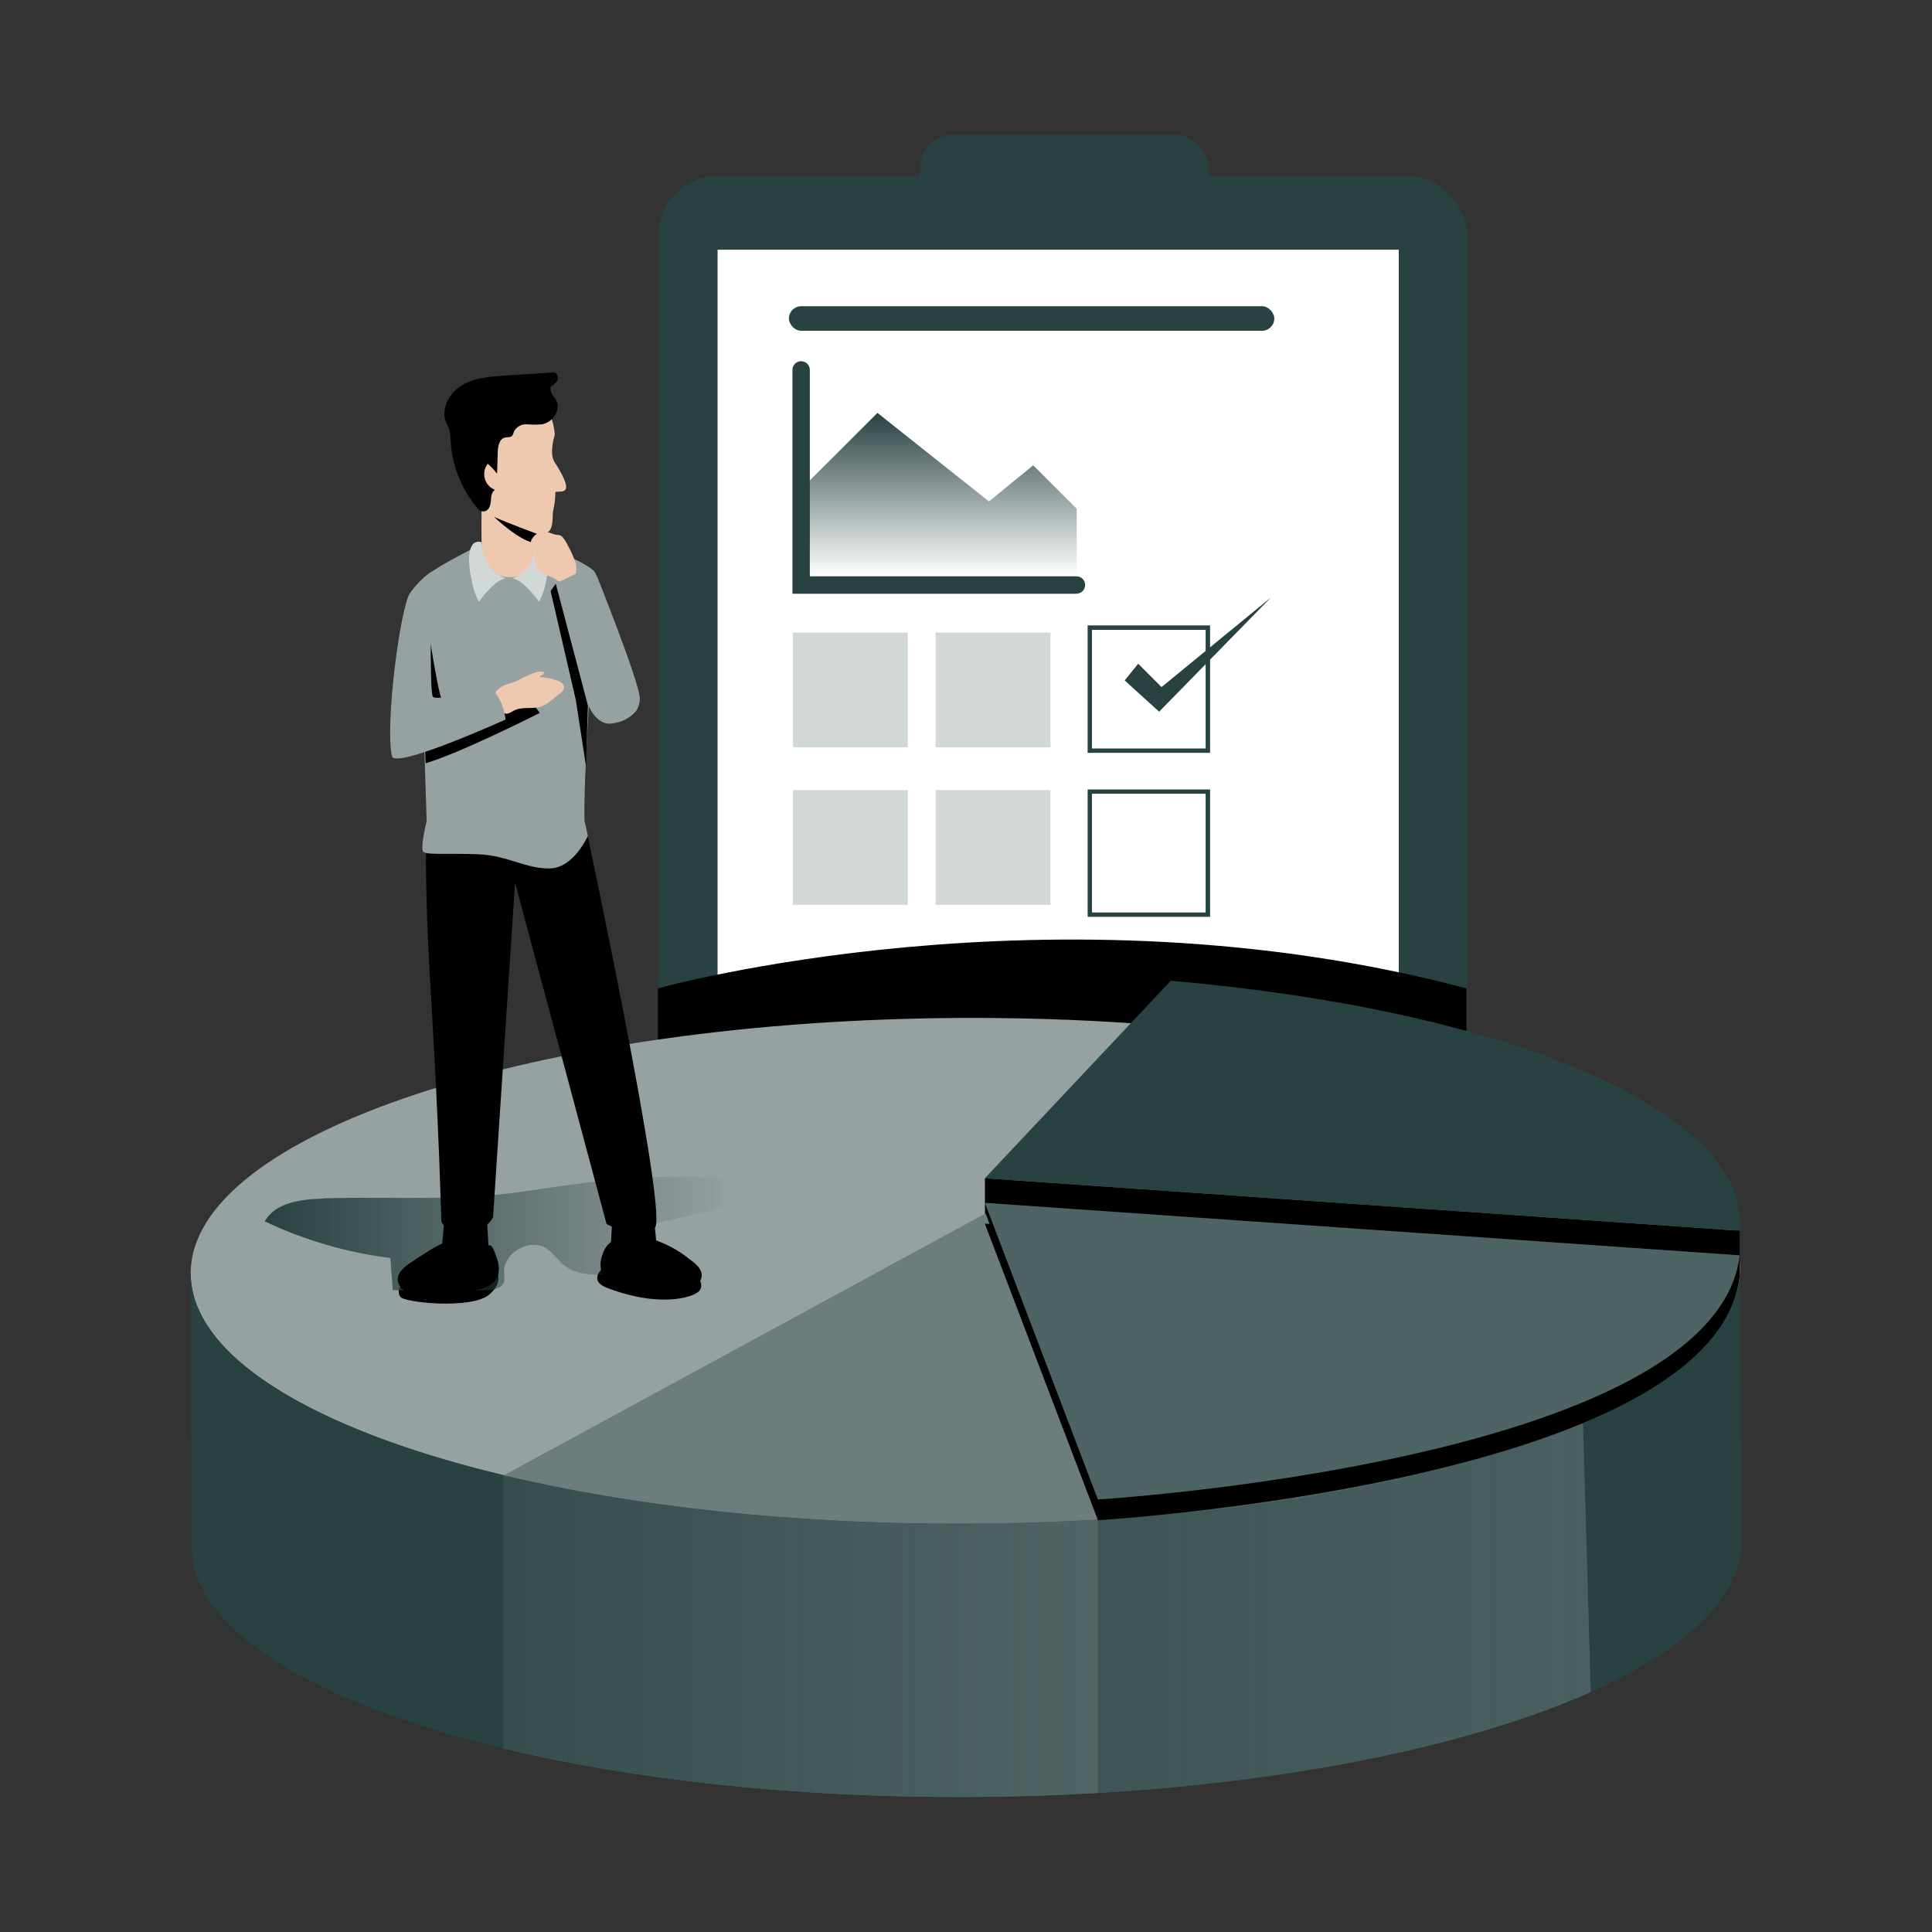 <?xml version="1.0" encoding="UTF-8"?>
<svg xmlns="http://www.w3.org/2000/svg" width="240" height="240" xmlns:xlink="http://www.w3.org/1999/xlink" viewBox="0 0 240 240">
  <rect x="0" y="0" width="240" height="240" fill="#333333" stroke="none"/>
  <defs>
    <style>
      .cls-1 {
        fill: none;
      }

      .cls-1, .cls-2, .cls-3, .cls-4, .cls-5, .cls-6, .cls-7, .cls-8, .cls-9, .cls-10, .cls-11, .cls-12, .cls-13, .cls-14, .cls-15, .cls-16 {
        stroke-width: 0px;
      }

      .cls-2 {
        fill: #96a2a2;
      }

      .cls-3 {
        fill: #eec8af;
      }

      .cls-4 {
        fill: #d2d7d7;
      }

      .cls-5 {
        fill: url(#_新規グラデーションスウォッチ_2-4);
      }

      .cls-5, .cls-6, .cls-7, .cls-8, .cls-12 {
        mix-blend-mode: multiply;
      }

      .cls-6 {
        fill: url(#_新規グラデーションスウォッチ_2-5);
      }

      .cls-7 {
        fill: url(#_新規グラデーションスウォッチ_2-2);
      }

      .cls-8 {
        fill: url(#_新規グラデーションスウォッチ_2-3);
      }

      .cls-9 {
        fill: url(#_新規グラデーションスウォッチ_2-6);
      }

      .cls-10 {
        fill: #000;
      }

      .cls-11 {
        fill: url(#_名称未設定グラデーション_3);
      }

      .cls-12 {
        fill: url(#_新規グラデーションスウォッチ_2);
      }

      .cls-17 {
        isolation: isolate;
      }

      .cls-13 {
        fill: #4e6363;
      }

      .cls-14 {
        fill: #6c7d7d;
      }

      .cls-15 {
        fill: #284141;
      }

      .cls-16 {
        fill: #fff;
      }
    </style>
    <linearGradient id="_名称未設定グラデーション_3" data-name="名称未設定グラデーション 3" x1="117" y1="71.59" x2="117" y2="51.29" gradientUnits="userSpaceOnUse">
      <stop offset="0" stop-color="#284141" stop-opacity="0"/>
      <stop offset="1" stop-color="#284141"/>
    </linearGradient>
    <linearGradient id="_新規グラデーションスウォッチ_2" data-name="新規グラデーションスウォッチ 2" x1="23.68" y1="188.81" x2="216.32" y2="188.81" gradientUnits="userSpaceOnUse">
      <stop offset="0" stop-color="#284141"/>
      <stop offset="1" stop-color="#284141" stop-opacity="0"/>
    </linearGradient>
    <linearGradient id="_新規グラデーションスウォッチ_2-2" data-name="新規グラデーションスウォッチ 2" x1="23.68" y1="187.7" x2="216.32" y2="187.7" xlink:href="#_新規グラデーションスウォッチ_2"/>
    <linearGradient id="_新規グラデーションスウォッチ_2-3" data-name="新規グラデーションスウォッチ 2" x1="23.68" y1="183.86" x2="216.32" y2="183.86" xlink:href="#_新規グラデーションスウォッチ_2"/>
    <linearGradient id="_新規グラデーションスウォッチ_2-4" data-name="新規グラデーションスウォッチ 2" x1="23.68" y1="199.66" x2="216.32" y2="199.66" xlink:href="#_新規グラデーションスウォッチ_2"/>
    <linearGradient id="_新規グラデーションスウォッチ_2-5" data-name="新規グラデーションスウォッチ 2" x1="23.68" y1="203.25" x2="216.32" y2="203.25" xlink:href="#_新規グラデーションスウォッチ_2"/>
    <linearGradient id="_新規グラデーションスウォッチ_2-6" data-name="新規グラデーションスウォッチ 2" x1="32.9" y1="153.26" x2="91.32" y2="153.26" xlink:href="#_新規グラデーションスウォッチ_2"/>
  </defs>
  <g class="cls-17">
    <g id="_レイヤー_2" data-name="レイヤー 2">
      <g id="design">
        <g>
          <g id="data_report_data-analysis-7" data-name="data report data-analysis-7">
            <rect class="cls-15" x="81.81" y="21.87" width="100.48" height="130.4" rx="7.3" ry="7.3"/>
            <rect class="cls-16" x="89.14" y="31.02" width="84.62" height="110.93"/>
            <rect class="cls-15" x="114.27" y="16.76" width="35.9" height="10.69" rx="4.13" ry="4.13"/>
            <rect class="cls-4" x="98.51" y="78.58" width="14.26" height="14.26"/>
            <rect class="cls-4" x="98.51" y="98.14" width="14.26" height="14.26"/>
            <rect class="cls-4" x="116.23" y="78.58" width="14.26" height="14.26"/>
            <rect class="cls-4" x="116.23" y="98.14" width="14.26" height="14.26"/>
            <rect class="cls-15" x="98" y="38.04" width="60.3" height="3.05" rx="1.53" ry="1.53"/>
            <path class="cls-15" d="M150.32,93.52h-15.21v-15.83h15.21v15.83ZM135.65,92.98h14.12v-14.74h-14.12v14.74Z"/>
            <path class="cls-15" d="M150.32,113.89h-15.21v-15.82h15.21v15.82ZM135.65,113.35h14.12v-14.75h-14.12v14.75Z"/>
            <path class="cls-15" d="M133.74,73.76h-35.3v-27.81c0-.6.49-1.08,1.08-1.08h0c.59,0,1.08.48,1.08,1.08h0v25.64h33.12c.6,0,1.08.48,1.08,1.08h0c0,.6-.49,1.08-1.08,1.08h0Z"/>
            <polygon class="cls-11" points="100.24 60.04 109 51.29 122.85 62.29 128.35 57.8 133.75 63.2 133.75 71.59 100.62 71.59 100.24 60.04"/>
            <polygon class="cls-15" points="139.71 84.52 143.99 88.41 157.89 74.21 144.29 85.35 141.39 82.45 139.71 84.52"/>
          </g>
          <path id="shadow_data-analysis-7" data-name="shadow data-analysis-7" class="cls-10" d="M81.73,122.78s48.89-13.65,100.44,0v15.48l-100.44-6.31v-9.17h0Z"/>
          <g id="pie_chart_data-analysis-7" data-name="pie chart data-analysis-7">
            <path class="cls-15" d="M216.32,191.49c.07,17.34-42.96,31.56-96.13,31.75-53.17.18-96.3-13.73-96.36-31.07l-.16-33.97c13.26-12.19,54.5,12.37,96.29,12.23,32.05-.12,78.68-20.7,96.2-12.9l.15,33.97Z"/>
            <path class="cls-10" d="M216.17,157.52c.07,17.34-42.96,31.56-96.13,31.75-53.17.18-96.29-13.73-96.35-31.07,13.25-12.19,54.49,12.37,96.29,12.19,32.05-.08,78.68-20.68,96.2-12.87Z"/>
            <path class="cls-2" d="M216.17,157.52c0,.35,0,.69-.05,1.03-1.6,16.88-43.98,30.53-96.08,30.72-53.15.18-96.29-13.73-96.35-31.07-.06-17.34,42.96-31.56,96.13-31.75,8.87-.03,17.47.33,25.63,1.04,40.73,3.51,70.68,15.58,70.72,30.03h0Z"/>
            <path class="cls-15" d="M216.17,151.87c0,.34,0,.68-.05,1.02l-93.78-6.52,23.1-24.54c40.73,3.54,70.68,15.6,70.72,30.05h0Z"/>
            <polygon class="cls-10" points="122.35 146.37 122.35 152.02 216.11 158.55 216.11 152.89 122.35 146.37"/>
            <g>
              <path class="cls-13" d="M196.59,174.66s-24.38,9-60.21,11.61h0v2.49c24.51-1.45,45.83-5.92,60.25-12.17l-.04-1.94Z"/>
              <path class="cls-14" d="M136.35,188.76l-13.91-38.03h0s-59.85,32.54-59.85,32.54c16.05,3.84,35.94,6.08,57.47,6,5.55-.02,10.99-.19,16.29-.51Z"/>
              <path class="cls-12" d="M136.39,188.76s-.02,0-.03,0l.03.1v-.1Z"/>
              <path class="cls-7" d="M62.59,183.27c-23.58-5.64-38.87-14.75-38.91-25.07l.15,33.96c.03,10.3,15.25,19.38,38.73,25.03v-33.91h.03Z"/>
              <path class="cls-8" d="M216.32,191.48l-.16-33.96c.02,7.14-7.25,13.75-19.53,19.07l.97,33.6c11.78-5.26,18.74-11.73,18.71-18.71Z"/>
              <path class="cls-13" d="M136.39,188.76v33.97c25.04-1.47,46.77-6.09,61.22-12.54l-.97-33.6c-14.42,6.25-35.74,10.72-60.25,12.17Z"/>
              <path class="cls-5" d="M136.39,188.76v33.97c25.04-1.47,46.77-6.09,61.22-12.54l-.97-33.6c-14.42,6.25-35.74,10.72-60.25,12.17Z"/>
              <path class="cls-14" d="M136.39,222.73v-33.87l-.03-.1c-5.29.31-10.74.49-16.29.51-21.54.07-41.42-2.16-57.47-6h-.03v33.92c16.07,3.86,36.02,6.12,57.63,6.04,5.52-.02,10.93-.19,16.19-.5Z"/>
              <path class="cls-6" d="M136.39,222.73v-33.87l-.03-.1c-5.29.31-10.74.49-16.29.51-21.54.07-41.42-2.16-57.47-6h-.03v33.92c16.07,3.86,36.02,6.12,57.63,6.04,5.52-.02,10.93-.19,16.19-.5Z"/>
            </g>
            <path class="cls-10" d="M216.12,158.53h0c-3.09,25.67-79.73,30.32-79.73,30.32l-14.05-36.84,93.78,3.93v2.58h0Z"/>
            <path class="cls-13" d="M216.12,155.94h0c-3.1,25.69-79.74,30.33-79.74,30.33l-14.04-36.85,93.78,6.52h0Z"/>
          </g>
          <g id="character_data-analysis-7" data-name="character data-analysis-7">
            <path class="cls-10" d="M49.71,159.84c-.24.37-.24.86,0,1.23.37.75,8.91,1.62,11.07-.26,2.17-1.88.58-3.3.58-3.3l-11.65,2.34Z"/>
            <path class="cls-10" d="M86.9,159c.25.36.28.84.07,1.22-.33.76-4.52,2.43-11.49-.21-2.69-1-.36-2.68-.36-2.68l11.78,1.66h0Z"/>
            <path class="cls-9" d="M40.18,148.89c-2.74.09-5.95.45-7.29,2.83,4.92,2.34,10.19,3.88,15.6,4.55l.3,4c3.86.11,7.72.11,11.59,0,.86,0,1.95-.19,2.23-1.02.07-.38.07-.77,0-1.16-.09-2.5,3.24-4.37,5.33-2.97.81.55,1.36,1.42,2.12,2.04,1.73,1.39,4.19,1.25,6.4,1.04l9.23-.89-6.91-4.7,9.64-2.27c1.45-.34,3.29-1.36,2.8-2.76-.34-.96-1.56-1.2-2.57-1.26-8.1-.55-15.56.48-23.48,1.67-8,1.24-16.8.63-25,.87v.02Z"/>
            <path class="cls-10" d="M81.22,151.11l.36,3.73s-1.44,2.17-3.3,2.31-2.5-.76-2.5-.76l.31-5.49"/>
            <path class="cls-10" d="M55.21,151.51l-.36,3.83s1.46,2.23,3.38,2.37,2.57-.81,2.57-.81l-.32-5.67"/>
            <path class="cls-2" d="M59.81,67.61s-7.42,3.58-7.6,4.76.81,30.07.81,30.07c0,0,2.43,3.12,9.79,3.12s9.96-2.11,9.84-3.17c-.42-3.66,1.54-29.81,1.37-31.04-.16-1.23-7.02-3.73-7.02-3.73l-7.2-.02h0Z"/>
            <path class="cls-10" d="M64.43,85.94s-8.91,1.62-9.5,1.05-2.65-15.06-2.71-14.62c-.12.81.37,14.72.65,22.45,4.58-1.38,14.18-6.26,14.18-6.26-.71-1.03-1.6-1.91-2.63-2.61h0Z"/>
            <path class="cls-3" d="M64.33,84.53h.04c.44-.27.9-.5,1.38-.69l.34-.15c.23-.1.46-.18.71-.24.19-.04.39-.04.58,0,.09,0,.18.05.18.14,0,.04-.02.07-.04.1-.09.12-.21.21-.35.25-.04,0-.07.03-.11.05-.03.04-.03.08,0,.11h.05c.75.06,1.49.22,2.2.46.38.16.81.47.76.89-.07.28-.25.52-.49.67l-1.07.86c-.34.3-.71.55-1.12.73-1.13.46-2.5,0-3.57.57-.36.2-.81.53-1.15.32-.13-.09-.23-.21-.3-.35-.32-.55-1.13-1.85-.7-2.43.49-.48,1.11-.82,1.79-.95.3-.09.59-.22.86-.37h0Z"/>
            <path class="cls-3" d="M59.83,63.08s-.05,2.59,0,4.49c0,1.41.5,4.13,3.51,4.13s3.36-3.47,3.31-4.13c.08-1,.08-2.01,0-3.02-.23-1.61-6.65-2.58-6.82-1.47Z"/>
            <path class="cls-4" d="M59.8,67.36c-.45-.18-.96,0-1.19.44-.45.76-.48,2.27,0,4.34.14.91.44,1.79.88,2.6,0,0,1.97-2.78,3.36-2.9,0,0-2.74-.55-3.05-4.48Z"/>
            <path class="cls-4" d="M66.65,67.36c.45-.18.96,0,1.19.44.45.76.48,2.27,0,4.34-.14.91-.44,1.79-.88,2.6,0,0-1.97-2.78-3.36-2.9,0,0,2.74-.55,3.05-4.48Z"/>
            <path class="cls-10" d="M53.06,102.43s-.55,4.28.5,21.68c.99,16.19,1.26,27.53,1.26,27.53,0,0,.11,1.33,2.9,1.36,2.79.04,3.53-1.8,3.53-1.8l2.73-41.57,11.37,42.42s3.35,1.93,5.97.48c1.86-1.03-8.63-50.19-8.63-50.19-6.2,2.94-13.4,2.97-19.63.09h0Z"/>
            <path class="cls-2" d="M53.6,71.02c-1.06.72-1.96,1.63-2.68,2.68-1.18,1.73-3.12,16.29-2.23,20.24.38,1.66,14.12-4.56,14.12-4.56,0,0-.33-2.79-1.78-3.74,0,0-6.73,1.44-7.24.94s-.18-15.57-.18-15.57Z"/>
            <path class="cls-3" d="M68.93,53.97s-.76,2.31-.05,3.41c2.59,4.05,1.12,3.64.15,3.72-.12,0,.05.81-.3,2.27-.27,1.17.55,3.86-3.07,2.73-1.04-.33-6.07-1.73-6.42-4.86-.45-3.88-2.83-8.81,1.87-10.45,5.64-1.96,7.48-.44,7.81,3.17Z"/>
            <path class="cls-10" d="M66.7,66.32s-3.67-1.36-5.33-2.11c0,0,3.45,3.28,5.24,3.24l.09-1.13h0Z"/>
            <path class="cls-2" d="M74.07,71.36s5.13,12.79,5.39,15.2-2.83,3.6-4.2,3.24c-3.05-.86-2.57-6.08-2.57-6.08l1.37-12.36h0Z"/>
            <path class="cls-3" d="M70.59,67.86c-.17-.38-.39-.75-.65-1.07-.12-.15-.27-.26-.45-.32-.15-.02-.28-.04-.43-.04-.18-.04-.36-.09-.54-.17-.48-.2-1.02-.23-1.52-.07-.5.16-.89.56-1.05,1.06-.06.19-.04.41.07.58.15.16.38.2.57.09.05.31,0,.62-.09.91-.09.4-.09.82,0,1.21.07.41.29.77.62,1.04.54.42,1.3.45,1.85.86.08.07.17.14.26.19.16.07.34.11.52.11.36.05.73-.02,1.05-.19.17-.13.29-.32.47-.43.06-.04.13-.08.18-.14.16-.2.12-.67.14-.92,0-.26-.04-.52-.13-.77-.24-.67-.53-1.32-.87-1.94h0Z"/>
            <path class="cls-2" d="M79.46,86.56l-7.07-15.7-3.84,1.86,4.45,14.65s1.27,3.48,3.69,2.27c2.42-1.21,2.55-.96,2.77-3.08h0Z"/>
            <path class="cls-10" d="M69.27,50.57c-.11,1.06-.89,1.93-1.94,2.14-.63.05-1.26.05-1.88,0-.65-.05-1.26.29-1.58.85-.1.22-.12.48-.31.63s-.55.11-.81.16c-.72.15-.9,1.08-.92,1.82l-.08,2.67c-.35-.45-.74-.86-1.16-1.23-.71.91-.55,2.22.35,2.93.16.13.35.23.54.31-.45.28-.47.91-.51,1.43s-.25,1.17-.81,1.24-.76-.27-1.01-.59c-1.88-2.31-2.99-5.16-3.17-8.13,0-.48-.06-.97-.18-1.44-.11-.33-.28-.63-.41-.95-.65-1.69.47-3.65,2.03-4.57s3.44-1.06,5.26-1.18l5.87-.38c.1-.02.21-.02.32,0,.45.11.55.81.25,1.14-.56.76-.88.32-.69,1.19.2.71.92,1.02.85,1.96Z"/>
            <polygon class="cls-10" points="73.03 87.63 69.04 72.51 68.4 73.42 71.53 86.95 72.8 95.19 73.03 87.63"/>
            <path class="cls-2" d="M72.67,102.14s-5.59,1.52-8.26,1.43c-2.67-.09-11.34-1.85-11.34-1.85,0,0-.97,3.74-.46,4.12s3.12.14,6.8.28c3.68.15,5.94,1.83,8.91,1.76,2.97-.06,4.71-4.05,4.71-4.05l-.37-1.7h0Z"/>
            <path class="cls-10" d="M55.14,154.46c-.25-.17-2.81,1.5-4.19,2.43-.73.5-1.52,1.14-1.55,2.02.04.66.42,1.26,1.01,1.56.59.29,1.24.45,1.89.46,2.13.1,4.27-.08,6.35-.54,1.33-.25,2.86-.76,3.24-2.05.15-.67.09-1.38-.17-2.02-.22-.7-.65-1.99-1.06-1.56-.7.76-2.91,1.49-5.52-.31h0Z"/>
            <path class="cls-10" d="M81.47,154.08c1.51.53,2.92,1.31,4.16,2.33.72.5,1.52,1.14,1.54,2.01-.03.67-.41,1.27-1.01,1.57-.59.29-1.23.45-1.88.46-2.13.1-4.27-.08-6.36-.54-1.33-.25-2.86-.76-3.24-2.05-.15-.68-.09-1.38.17-2.03.17-.61.54-1.15,1.03-1.54,0,0,1.62,1.27,2.67,1.32.81.04,2.94-1.54,2.94-1.54h0Z"/>
          </g>
        </g>
        <rect class="cls-1" width="240" height="240"/>
        <rect class="cls-1" y="1" width="232" height="232"/>
      </g>
    </g>
  </g>
</svg>